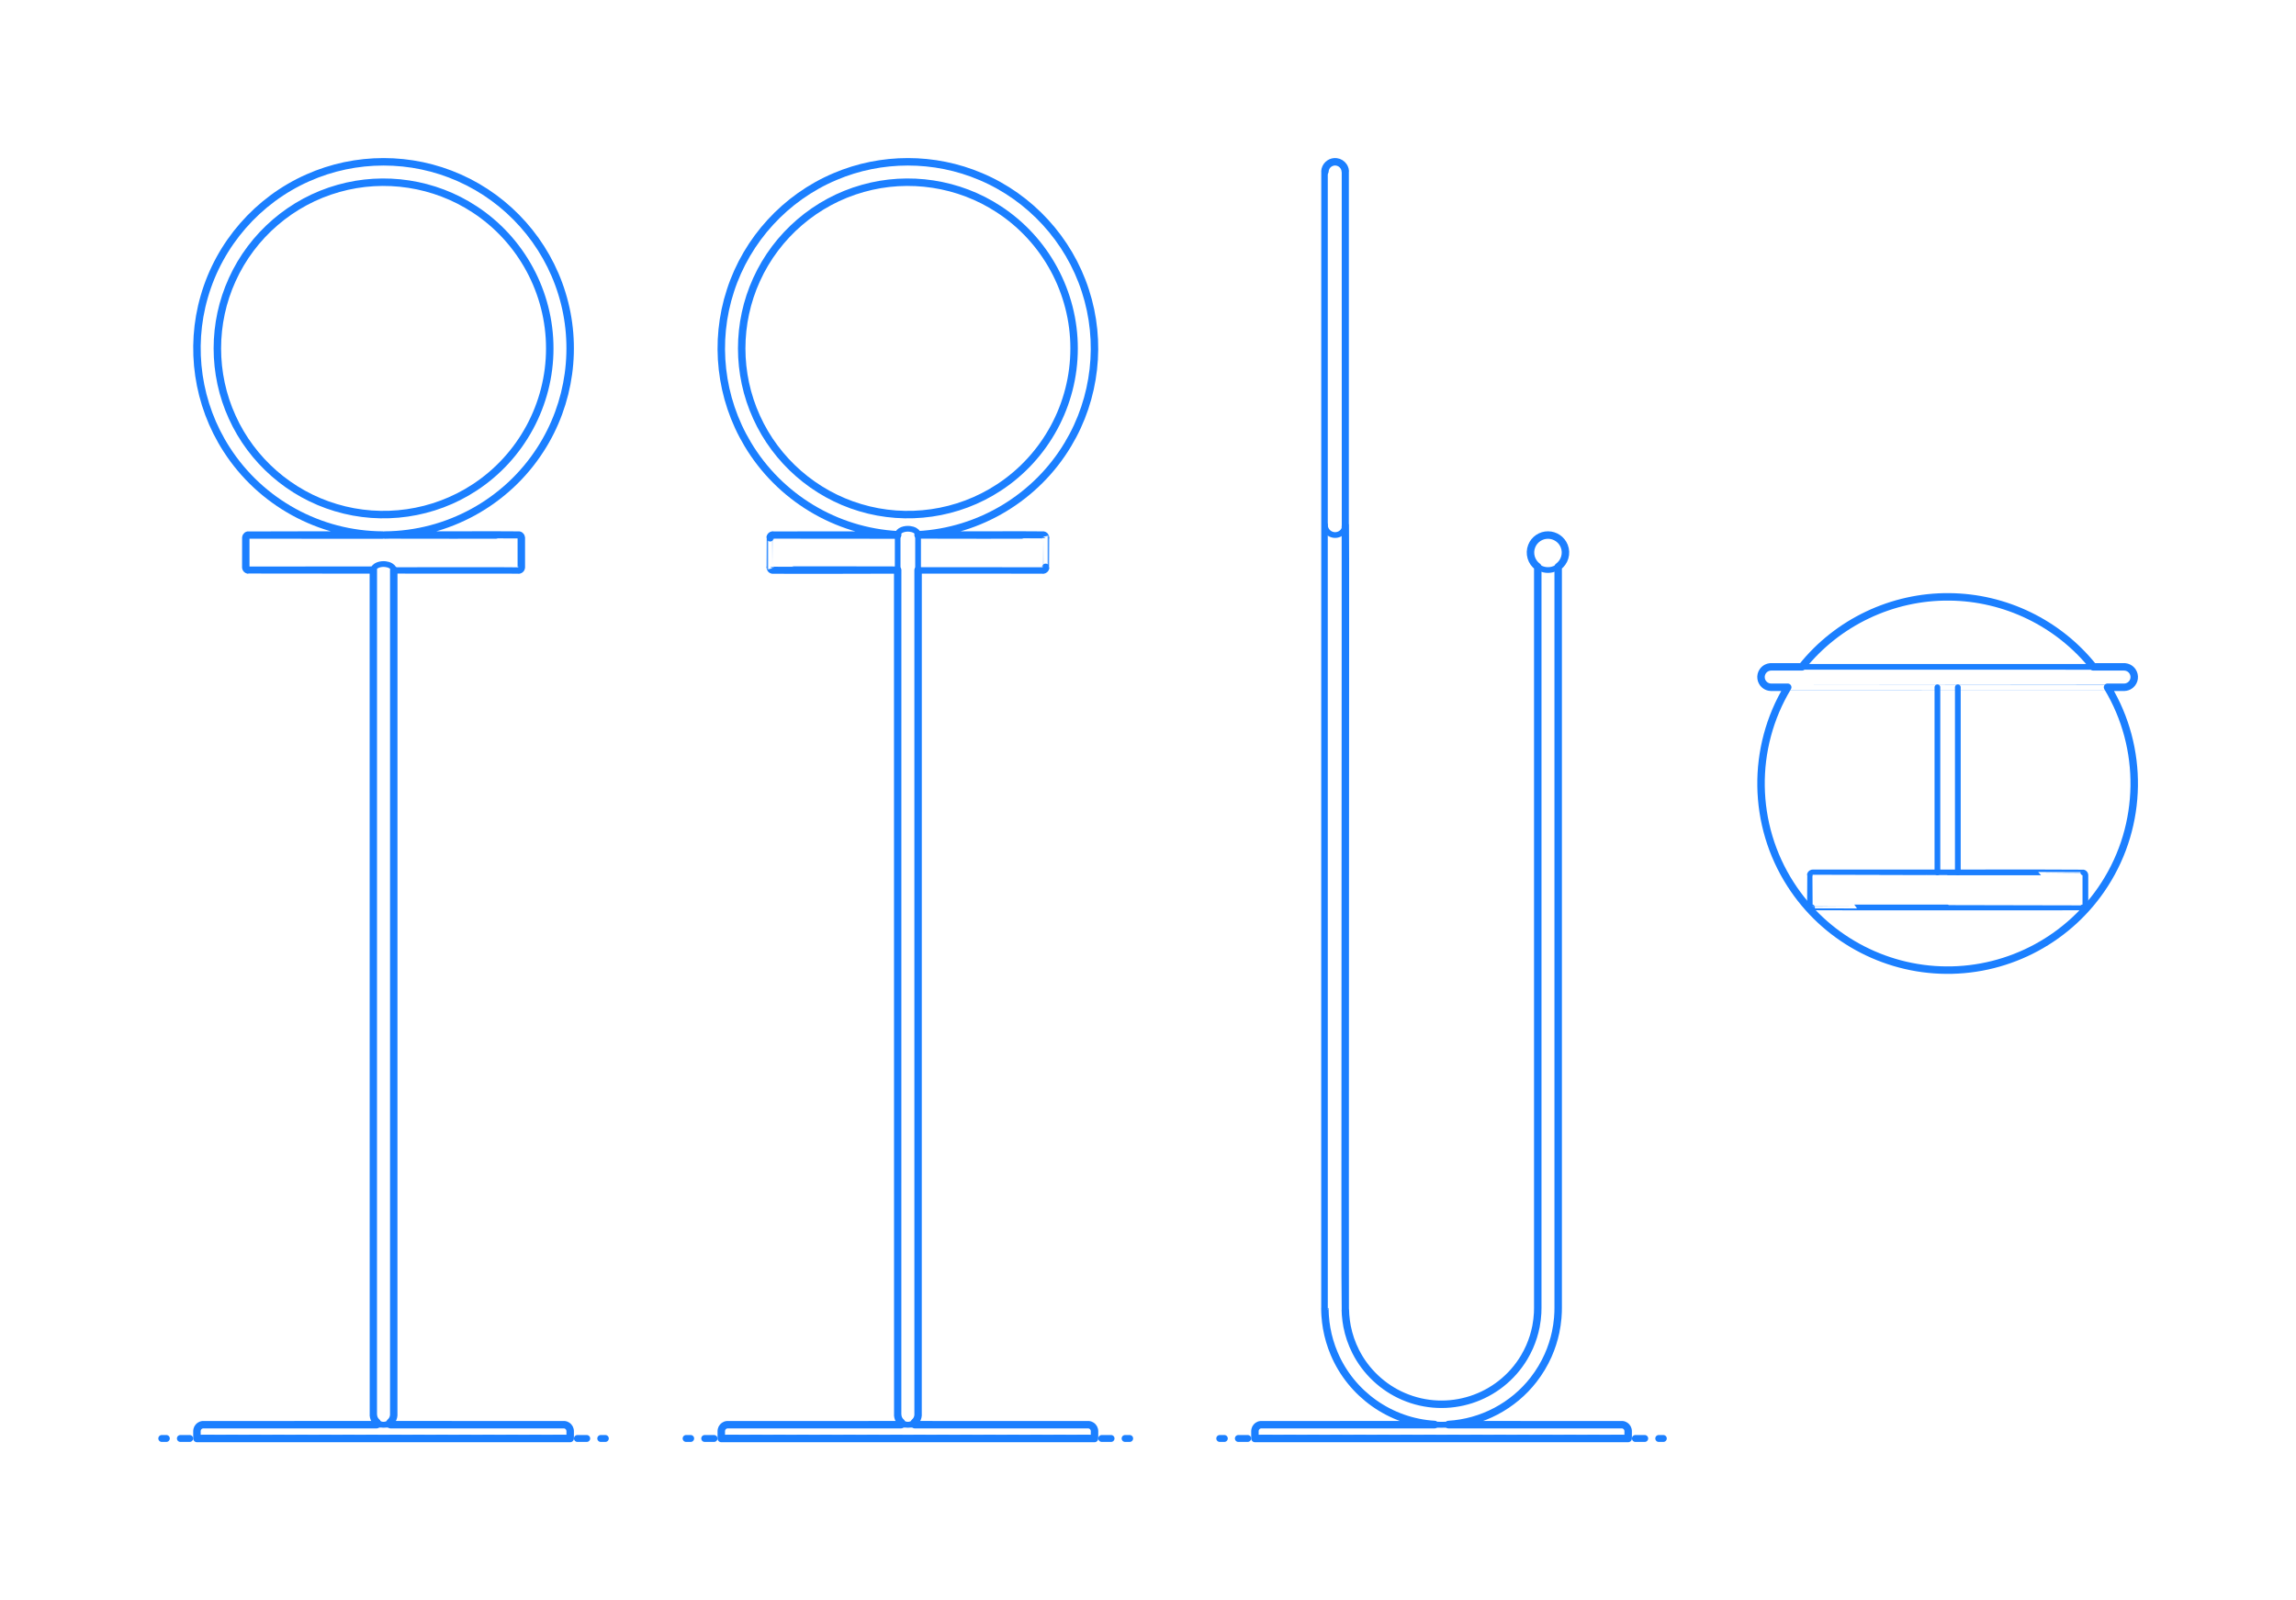 <?xml version="1.0" encoding="UTF-8"?>
<svg xmlns="http://www.w3.org/2000/svg" width="1000" height="697" version="1.1" viewBox="0 0 1000 697">
  <!-- Generator: Adobe Illustrator 29.8.1, SVG Export Plug-In . SVG Version: 2.1.1 Build 2)  -->
  <g id="_x32_D_x24_AG-DIAGRAM">
    <g id="POLYLINE">
      <g>
        <line x1="531.247" y1="626.452" x2="533.247" y2="626.452" fill="none" stroke="#1b7fff" stroke-linecap="round" stroke-linejoin="round" stroke-width="3"/>
        <line x1="539.35" y1="626.452" x2="719.396" y2="626.452" fill="none" stroke="#1b7fff" stroke-dasharray="4.069 6.103" stroke-linecap="round" stroke-linejoin="round" stroke-width="3"/>
        <line x1="722.447" y1="626.452" x2="724.447" y2="626.452" fill="none" stroke="#1b7fff" stroke-linecap="round" stroke-linejoin="round" stroke-width="3"/>
      </g>
    </g>
    <g id="POLYLINE1" data-name="POLYLINE">
      <g>
        <line x1="298.82" y1="626.452" x2="300.82" y2="626.452" fill="none" stroke="#1b7fff" stroke-linecap="round" stroke-linejoin="round" stroke-width="3"/>
        <line x1="306.923" y1="626.452" x2="486.969" y2="626.452" fill="none" stroke="#1b7fff" stroke-dasharray="4.069 6.103" stroke-linecap="round" stroke-linejoin="round" stroke-width="3"/>
        <line x1="490.021" y1="626.452" x2="492.021" y2="626.452" fill="none" stroke="#1b7fff" stroke-linecap="round" stroke-linejoin="round" stroke-width="3"/>
      </g>
    </g>
    <g id="POLYLINE2" data-name="POLYLINE">
      <g>
        <line x1="70.451" y1="626.452" x2="72.451" y2="626.452" fill="none" stroke="#1b7fff" stroke-linecap="round" stroke-linejoin="round" stroke-width="3"/>
        <line x1="78.554" y1="626.452" x2="258.6" y2="626.452" fill="none" stroke="#1b7fff" stroke-dasharray="4.069 6.103" stroke-linecap="round" stroke-linejoin="round" stroke-width="3"/>
        <line x1="261.651" y1="626.452" x2="263.651" y2="626.452" fill="none" stroke="#1b7fff" stroke-linecap="round" stroke-linejoin="round" stroke-width="3"/>
      </g>
    </g>
  </g>
  <g id="_x32_D_x24_AG-FURNITURE">
    <g id="POLYLINE3" data-name="POLYLINE">
      <path d="M929.549,294.857c0,.801-.221,1.602-.634,2.288-.402.671-.984,1.232-1.67,1.608-.652.359-1.396.55-2.141.55.013.005-153.763-.002-153.769-.001-.166-.004-.34-.017-.505-.04-.612-.084-1.208-.297-1.733-.622-.729-.449-1.323-1.115-1.686-1.891-.342-.725-.482-1.544-.399-2.341.088-.875.443-1.721,1.008-2.396.543-.653,1.277-1.144,2.088-1.396.413-.129.845-.198,1.277-.202.295.006,153.689-.013,153.967.007.275.015.553.057.82.123.576.142,1.124.402,1.599.758,1.107.821,1.788,2.178,1.779,3.557Z" fill="none" stroke="#1b7fff" stroke-linecap="round" stroke-linejoin="round" stroke-width="2.5"/>
    </g>
    <g id="POLYLINE4" data-name="POLYLINE">
      <path d="M907.069,395.187c.273,0,.545-.096.756-.268.201-.163.347-.392.409-.643.023-.094.035-.191.035-.288,0-.04.001-12.843,0-12.88-.003-.079-.013-.158-.031-.234-.099-.432-.449-.788-.88-.891.019-.144-117.801.03-117.888-.035-.097,0-.195.012-.289.035-.316.077-.597.289-.756.574-.065.116-.112.242-.136.373-.009.054-.017.11-.019.165-.023.047.014,12.842-.001,12.894.002.03,0,.064.004.094.02.261.129.515.305.709.172.191.407.325.659.374-.037.104,117.779-.028,117.833.023Z" fill="none" stroke="#1b7fff" stroke-linecap="round" stroke-linejoin="round" stroke-width="2.5"/>
    </g>
    <g id="POLYLINE5" data-name="POLYLINE">
      <path d="M778.627,299.302c-15.946,26.45-15.456,59.873,1.258,85.843,14.739,23.005,40.359,37.141,67.678,37.345,27.827.274,54.077-13.914,69.091-37.345,16.712-25.964,17.204-59.397,1.258-85.842" fill="none" stroke="#1b7fff" stroke-linecap="round" stroke-linejoin="round" stroke-width="2.5"/>
    </g>
    <g id="POLYLINE6" data-name="POLYLINE">
      <path d="M911.718,290.412c-15.174-19.01-38.422-30.302-62.743-30.477-24.818-.253-48.673,11.08-64.156,30.477" fill="none" stroke="#1b7fff" stroke-linecap="round" stroke-linejoin="round" stroke-width="2.5"/>
    </g>
    <g id="POLYLINE7" data-name="POLYLINE">
      <line x1="852.714" y1="299.302" x2="852.714" y2="379.947" fill="none" stroke="#1b7fff" stroke-linecap="round" stroke-linejoin="round" stroke-width="2.5"/>
    </g>
    <g id="POLYLINE8" data-name="POLYLINE">
      <line x1="843.824" y1="379.947" x2="843.824" y2="299.302" fill="none" stroke="#1b7fff" stroke-linecap="round" stroke-linejoin="round" stroke-width="2.5"/>
    </g>
    <g id="POLYLINE9" data-name="POLYLINE">
      <path d="M390.975,233.011s-54.371.002-54.376,0c-.061.001-.125.007-.185.018-.224.039-.437.144-.605.298-.184.168-.313.394-.363.638-.015.074-.024.151-.025.226-.004-.005.002,12.857,0,12.861-.001.332.143.661.389.884.168.154.381.259.605.298.189.102,54.353-.036,54.561.018" fill="none" stroke="#1b7fff" stroke-linecap="round" stroke-linejoin="round" stroke-width="2.5"/>
    </g>
    <g id="POLYLINE10" data-name="POLYLINE">
      <path d="M399.865,248.251s54.371-.002,54.376,0c.061-.001.125-.007.185-.018.224-.039.437-.144.605-.298.184-.168.313-.394.363-.638.015-.074.024-.151.025-.226.004.005-.002-12.857,0-12.861.001-.332-.143-.661-.389-.884-.168-.154-.381-.259-.605-.298-.189-.102-54.353.036-54.561-.018" fill="none" stroke="#1b7fff" stroke-linecap="round" stroke-linejoin="round" stroke-width="2.5"/>
    </g>
    <g id="POLYLINE11" data-name="POLYLINE">
      <path d="M399.865,232.89c26.865-1.438,51.503-16.307,65.293-39.408,12.049-20.055,14.826-44.708,7.54-66.941-7.216-22.255-23.988-40.536-45.542-49.638-20.148-8.587-43.324-8.588-63.472,0-21.553,9.101-38.326,27.382-45.542,49.638-7.286,22.233-4.509,46.886,7.54,66.941,13.79,23.1,38.428,37.971,65.293,39.408" fill="none" stroke="#1b7fff" stroke-linecap="round" stroke-linejoin="round" stroke-width="2.5"/>
    </g>
    <g id="POLYLINE12" data-name="POLYLINE">
      <path d="M390.975,232.89c0-.282.081-.565.219-.811.096-.174.22-.334.358-.478.385-.396.877-.68,1.388-.882,1.039-.404,2.183-.518,3.289-.401.812.091,1.625.309,2.334.722.471.274.909.661,1.145,1.16.079.171.132.355.15.543.008.562.017,383.025,0,383.512-.027.492-.138.982-.326,1.439-.387.949-1.115,1.755-2.021,2.235-.895.479-1.956.638-2.952.439-1.01-.198-1.944-.758-2.59-1.559-.477-.588-.801-1.298-.929-2.044-.203-.19.01-383.478-.065-383.875Z" fill="none" stroke="#1b7fff" stroke-linecap="round" stroke-linejoin="round" stroke-width="2.5"/>
    </g>
    <g id="POLYLINE13" data-name="POLYLINE">
      <path d="M577.047,228.566c.012,1.132-.024,341.173.012,342.211.027,1.121.091,2.326.193,3.44.195,2.153.534,4.342,1.003,6.452.901,4.057,2.313,8.029,4.175,11.744,6.977,13.984,20.246,24.082,35.582,27.079,20.972,4.153,42.396-5.355,53.388-23.691,3.322-5.529,5.581-11.713,6.602-18.082.243-1.519.428-3.12.53-4.656.042-.711.091-1.57.102-2.283.365-1.27-.237-322.658.013-323.959" fill="none" stroke="#1b7fff" stroke-linecap="round" stroke-linejoin="round" stroke-width="2.5"/>
    </g>
    <g id="POLYLINE14" data-name="POLYLINE">
      <path d="M585.937,228.566c.01.934-.02,341.157.01,342.014.02.761.058,1.605.119,2.361.127,1.604.352,3.245.663,4.824.728,3.691,1.963,7.302,3.649,10.665,4.548,9.137,12.541,16.459,22.041,20.19,19.055,7.546,40.812.175,51.359-17.395,1.967-3.276,3.491-6.843,4.497-10.529.161-.607.35-1.34.484-1.955.169-.774.342-1.65.466-2.434.251-1.569.42-3.199.49-4.786.01-.412.041-.991.039-1.404.185-.664-.128-322.661.003-323.296" fill="none" stroke="#1b7fff" stroke-linecap="round" stroke-linejoin="round" stroke-width="2.5"/>
    </g>
    <g id="POLYLINE15" data-name="POLYLINE">
      <path d="M581.492,70.451c.801,0,1.602.221,2.288.634.671.402,1.232.984,1.608,1.67.359.652.55,1.396.55,2.141.005-.013-.002,153.763-.001,153.769-.004.166-.017.34-.04.505-.084.612-.297,1.208-.622,1.733-.449.729-1.115,1.323-1.891,1.686-.725.342-1.544.482-2.341.399-.875-.088-1.721-.443-2.396-1.008-.653-.543-1.144-1.277-1.396-2.088-.129-.413-.198-.845-.202-1.277.006-.295-.013-153.689.007-153.967.015-.275.057-.553.123-.82.142-.576.402-1.124.758-1.599.821-1.107,2.178-1.788,3.557-1.779Z" fill="none" stroke="#1b7fff" stroke-linecap="round" stroke-linejoin="round" stroke-width="2.5"/>
    </g>
    <g id="POLYLINE16" data-name="POLYLINE">
      <path d="M681.822,240.631c.009-3.469-2.384-6.544-5.749-7.387-4.791-1.204-9.439,2.38-9.49,7.321-.034,4.996,4.645,8.67,9.49,7.453,3.366-.843,5.759-3.917,5.749-7.387Z" fill="none" stroke="#1b7fff" stroke-linecap="round" stroke-linejoin="round" stroke-width="2.5"/>
    </g>
    <g id="POLYLINE17" data-name="POLYLINE">
      <path d="M624.813,620.362c0,.022-.001.068-.001.091" fill="none" stroke="#1b7fff" stroke-linecap="round" stroke-linejoin="round" stroke-width="2.5"/>
    </g>
    <g id="POLYLINE18" data-name="POLYLINE">
      <path d="M630.882,620.452c0-.022,0-.068-.001-.091" fill="none" stroke="#1b7fff" stroke-linecap="round" stroke-linejoin="round" stroke-width="2.5"/>
    </g>
    <g id="POLYLINE19" data-name="POLYLINE">
      <path d="M709.127,623.252c.004-1.315-.935-2.475-2.224-2.74-.142-.029-.287-.049-.431-.056-.195-.011-156.954,0-157.154-.003-.256.004-.516.045-.761.119-.509.153-.973.456-1.318.86-.293.342-.503.758-.602,1.197-.026.124-.051.255-.06.382-.004.077-.012.164-.01.241,0,0,0,3.2,0,3.2h162.56v-3.2Z" fill="none" stroke="#1b7fff" stroke-linecap="round" stroke-linejoin="round" stroke-width="2.5"/>
    </g>
    <g id="POLYLINE20" data-name="POLYLINE">
      <path d="M392.568,619.416c-.12.331-.182.684-.182,1.036" fill="none" stroke="#1b7fff" stroke-linecap="round" stroke-linejoin="round" stroke-width="2.5"/>
    </g>
    <g id="POLYLINE21" data-name="POLYLINE">
      <path d="M398.455,620.452c0-.352-.062-.706-.182-1.036" fill="none" stroke="#1b7fff" stroke-linecap="round" stroke-linejoin="round" stroke-width="2.5"/>
    </g>
    <g id="POLYLINE22" data-name="POLYLINE">
      <path d="M476.701,623.252c.004-1.315-.935-2.475-2.224-2.74-.142-.029-.287-.049-.431-.056-.195-.011-156.954,0-157.154-.003-.256.004-.516.045-.761.119-.509.153-.973.456-1.318.86-.293.342-.503.758-.602,1.197-.026.124-.051.255-.06.382-.004.077-.012.164-.01.241,0,0,0,3.2,0,3.2h162.56v-3.2Z" fill="none" stroke="#1b7fff" stroke-linecap="round" stroke-linejoin="round" stroke-width="2.5"/>
    </g>
    <g id="POLYLINE23" data-name="POLYLINE">
      <path d="M467.811,151.731c.033-24.351-12.392-47.312-32.797-60.603-17.75-11.64-40.08-14.869-60.4-8.733-19.916,5.938-36.539,20.457-45.101,39.394-8.629,18.907-8.63,40.977,0,59.883,8.747,19.34,25.867,34.034,46.311,39.746,19.997,5.661,41.812,2.313,59.19-9.085,20.404-13.291,32.83-36.251,32.797-60.603Z" fill="none" stroke="#1b7fff" stroke-linecap="round" stroke-linejoin="round" stroke-width="2.5"/>
    </g>
    <g id="POLYLINE24" data-name="POLYLINE">
      <path d="M164.198,619.416c-.12.331-.182.684-.182,1.036" fill="none" stroke="#1b7fff" stroke-linecap="round" stroke-linejoin="round" stroke-width="2.5"/>
    </g>
    <g id="POLYLINE25" data-name="POLYLINE">
      <path d="M170.086,620.452c0-.352-.062-.706-.182-1.036" fill="none" stroke="#1b7fff" stroke-linecap="round" stroke-linejoin="round" stroke-width="2.5"/>
    </g>
    <g id="POLYLINE26" data-name="POLYLINE">
      <path d="M171.496,248.251c.211-.054,54.366.065,54.581-.022.122-.023.241-.066.35-.126.267-.145.475-.396.567-.686.031-.098.051-.202.056-.305,0,0,0-.021,0-.021,0,0,0-.021,0-.021,0,0,0-.021,0-.021-.005-.063.006-12.845-.002-12.902-.01-.186-.063-.37-.156-.532-.116-.204-.293-.373-.503-.478-.123-.062-.258-.103-.395-.119-.029-.043-117.675.013-117.745-.009-.422-.003-.837.236-1.043.606-.075.132-.125.279-.146.429-.006.054-.013.111-.011.165,0,.021,0,12.842,0,12.861.002.117.021.235.057.346.092.29.299.541.567.686.109.059.227.102.349.126.068.013.137.02.206.021-.001.003,54.37-.002,54.376,0" fill="none" stroke="#1b7fff" stroke-linecap="round" stroke-linejoin="round" stroke-width="2.5"/>
    </g>
    <g id="POLYLINE27" data-name="POLYLINE">
      <path d="M162.606,248.251c0-.282.081-.565.219-.811.096-.174.22-.334.358-.478.385-.396.877-.68,1.388-.882,1.039-.404,2.183-.518,3.289-.401.812.091,1.625.309,2.334.722.471.274.909.661,1.145,1.16.079.171.132.355.15.543.009.546.017,367.678,0,368.151-.028.511-.147,1.019-.347,1.49-.399.944-1.137,1.742-2.049,2.21-.9.467-1.962.613-2.954.402-1.009-.21-1.937-.783-2.575-1.593-.458-.579-.768-1.272-.893-2-.213.131.017-368.348-.065-368.513Z" fill="none" stroke="#1b7fff" stroke-linecap="round" stroke-linejoin="round" stroke-width="2.5"/>
    </g>
    <g id="POLYLINE28" data-name="POLYLINE">
      <path d="M248.331,623.252c.004-1.315-.935-2.475-2.224-2.74-.142-.029-.287-.049-.431-.056-.195-.011-156.954,0-157.154-.003-.256.004-.516.045-.761.119-.509.153-.973.456-1.318.86-.293.342-.503.758-.602,1.197-.026.124-.051.255-.06.382-.004.077-.012.164-.01.241,0,0,0,3.2,0,3.2h162.56v-3.2Z" fill="none" stroke="#1b7fff" stroke-linecap="round" stroke-linejoin="round" stroke-width="2.5"/>
    </g>
    <g id="POLYLINE29" data-name="POLYLINE">
      <path d="M248.331,151.731c.034-27.349-13.91-53.115-36.824-68.045-19.937-13.071-44.995-16.694-67.818-9.805-22.368,6.672-41.021,22.964-50.64,44.232-9.689,21.235-9.69,46.002,0,67.237,9.826,21.72,29.038,38.21,51.999,44.627,22.459,6.356,46.94,2.599,66.459-10.2,22.914-14.93,36.859-40.696,36.824-68.045Z" fill="none" stroke="#1b7fff" stroke-linecap="round" stroke-linejoin="round" stroke-width="2.5"/>
    </g>
    <g id="POLYLINE30" data-name="POLYLINE">
      <path d="M239.441,151.731c.033-24.351-12.392-47.312-32.797-60.603-17.75-11.64-40.08-14.869-60.4-8.733-19.916,5.938-36.539,20.457-45.101,39.394-8.629,18.907-8.63,40.977,0,59.883,8.747,19.34,25.867,34.034,46.311,39.746,19.997,5.661,41.812,2.313,59.19-9.085,20.404-13.291,32.83-36.251,32.797-60.603Z" fill="none" stroke="#1b7fff" stroke-linecap="round" stroke-linejoin="round" stroke-width="2.5"/>
    </g>
  </g>
  <g id="_x32_D_x24_AG-OUTLINE">
    <g id="POLYLINE31" data-name="POLYLINE">
      <path d="M239.441,151.731c.033,24.351-12.392,47.312-32.797,60.603-17.75,11.64-40.08,14.869-60.4,8.733-19.916-5.938-36.539-20.457-45.101-39.394-8.629-18.907-8.63-40.977,0-59.883,8.747-19.34,25.867-34.034,46.311-39.746,19.997-5.661,41.812-2.313,59.19,9.085,20.404,13.291,32.83,36.251,32.797,60.603Z" fill="none" stroke="#1b7fff" stroke-linecap="round" stroke-linejoin="round" stroke-width="3.25"/>
    </g>
    <g id="POLYLINE32" data-name="POLYLINE">
      <path d="M166.602,233.011c-.186.014-58.366-.027-58.536.015-.205.032-.401.118-.563.247-.255.202-.421.511-.447.835-.019.118.004,12.825-.004,12.943,0,.068.006.139.018.206.039.224.144.437.298.605.168.183.394.313.638.363.06.012.123.021.185.024.086.033,54.334-.02,54.417.002.006.052-.011,367.904.006,367.984.014.278.056.56.121.829.222.913.743,1.751,1.465,2.353-.12.331-.182.684-.182,1.036-.242.01-75.464-.02-75.686.01-.273.024-.544.088-.797.189-.404.161-.77.418-1.058.744-.321.361-.545.808-.644,1.281-.033.156-.053.32-.058.479,0,.023-.002.073-.002.097,0,0,0,3.2,0,3.2h162.56v-3.2c0-.025,0-.072-.002-.097-.006-.159-.025-.323-.058-.479-.102-.489-.339-.949-.677-1.317-.283-.309-.637-.553-1.026-.708-.254-.101-.525-.166-.797-.189-.245-.037-75.427.005-75.687-.01,0-.352-.062-.706-.182-1.036.722-.602,1.243-1.439,1.465-2.353.06-.244.1-.501.117-.752.031-.233,0-367.789.01-368.061,0,.003,54.371-.002,54.376,0,.075-.001.152-.01.226-.025.243-.051.47-.18.638-.363.154-.168.259-.381.298-.605.012-.067.018-.138.018-.206,0,0,0-12.84,0-12.84,0-.033-.002-.071-.004-.103-.027-.324-.192-.633-.447-.835-.162-.129-.358-.216-.563-.247-.185-.089-58.339.033-58.536-.015,27.378-.117,53.089-14.233,67.885-37.269,12.954-20.043,16.406-45.154,9.341-67.949-6.849-22.346-23.297-40.882-44.67-50.339-20.883-9.322-45.127-9.322-66.01,0-21.824,9.656-38.482,28.76-45.076,51.696-6.528,22.442-2.94,46.962,9.746,66.592,14.796,23.036,40.507,37.152,67.885,37.269Z" fill="none" stroke="#1b7fff" stroke-linecap="round" stroke-linejoin="round" stroke-width="3.25"/>
    </g>
    <g id="POLYLINE33" data-name="POLYLINE">
      <path d="M467.811,151.731c.033,24.351-12.392,47.312-32.797,60.603-17.75,11.64-40.08,14.869-60.4,8.733-19.916-5.938-36.539-20.457-45.101-39.394-8.629-18.907-8.63-40.977,0-59.883,8.747-19.34,25.867-34.034,46.311-39.746,19.997-5.661,41.812-2.313,59.19,9.085,20.404,13.291,32.83,36.251,32.797,60.603Z" fill="none" stroke="#1b7fff" stroke-linecap="round" stroke-linejoin="round" stroke-width="3.25"/>
    </g>
    <g id="POLYLINE34" data-name="POLYLINE">
      <path d="M399.865,232.89c26.865-1.438,51.503-16.307,65.293-39.408,12.049-20.055,14.826-44.708,7.54-66.941-7.216-22.255-23.988-40.536-45.542-49.638-20.148-8.587-43.324-8.588-63.472,0-21.553,9.101-38.326,27.382-45.542,49.638-7.286,22.233-4.509,46.886,7.54,66.941,13.79,23.1,38.428,37.971,65.293,39.408v.122s-54.371.002-54.376,0c-.061.001-.125.007-.185.018-.224.039-.437.144-.605.298-.184.168-.313.394-.363.638-.015.074-.024.151-.025.226-.004-.005.002,12.857,0,12.861-.001.332.143.661.389.884.168.154.381.259.605.298.189.102,54.353-.036,54.561.018.006.052-.011,367.904.006,367.984.014.278.056.56.121.829.222.913.743,1.751,1.465,2.353-.12.331-.182.684-.182,1.036-.242.01-75.464-.02-75.686.01-.273.024-.544.088-.797.189-.404.161-.77.418-1.058.744-.321.361-.545.808-.644,1.281-.033.156-.053.32-.058.479,0,.023-.002.073-.002.097,0,0,0,3.2,0,3.2h162.56v-3.2c0-.025,0-.072-.002-.097-.006-.159-.025-.323-.058-.479-.102-.489-.339-.949-.677-1.317-.283-.309-.637-.553-1.026-.708-.254-.101-.525-.166-.797-.189-.245-.037-75.427.005-75.687-.01,0-.352-.062-.706-.182-1.036.722-.602,1.243-1.439,1.465-2.353.06-.244.1-.501.117-.752.031-.233,0-367.789.01-368.061,0,.003,54.371-.002,54.376,0,.061-.001.125-.007.185-.018.224-.039.437-.144.605-.298.184-.168.313-.394.363-.638.015-.074.024-.151.025-.226.004.005-.002-12.857,0-12.861.001-.332-.143-.661-.389-.884-.168-.154-.381-.259-.605-.298-.189-.102-54.353.036-54.561-.018v-.122Z" fill="none" stroke="#1b7fff" stroke-linecap="round" stroke-linejoin="round" stroke-width="3.25"/>
    </g>
    <g id="POLYLINE35" data-name="POLYLINE">
      <path d="M911.718,290.412c-15.174-19.01-38.422-30.302-62.743-30.477-24.818-.253-48.673,11.08-64.156,30.477h-13.386c-.15,0-.313.008-.462.024-.51.053-1.015.197-1.476.421-.694.336-1.299.857-1.733,1.495-1.273,1.856-.939,4.406.769,5.872.583.504,1.302.853,2.059.998.225.043.461.07.689.078.037,0,.117.004.154.003,0,0,7.193,0,7.193,0-15.946,26.45-15.456,59.873,1.258,85.843,14.739,23.005,40.359,37.141,67.678,37.345,27.827.274,54.077-13.914,69.091-37.345,16.712-25.964,17.204-59.397,1.258-85.842h7.193c.039-.002.115,0,.154-.003.229-.008.465-.035.689-.078.757-.146,1.476-.494,2.059-.998,1.708-1.466,2.042-4.016.769-5.872-.434-.637-1.039-1.159-1.733-1.495-.462-.224-.966-.368-1.476-.421-.149-.015-.312-.024-.462-.024,0,0-13.386,0-13.386,0Z" fill="none" stroke="#1b7fff" stroke-linecap="round" stroke-linejoin="round" stroke-width="3.25"/>
    </g>
    <g id="POLYLINE36" data-name="POLYLINE">
      <path d="M585.936,228.665c-.01-.028.015-153.93-.005-153.999-.016-.305-.065-.619-.144-.914-.125-.47-.331-.925-.602-1.329-.698-1.051-1.863-1.777-3.116-1.934-2.229-.295-4.355,1.147-4.891,3.338-.067.275-.11.556-.125.838-.027.007.007,494.904-.006,494.988,0,0,.008.883.008.883l.023.882s.038.881.038.881l.054.881c.12,1.697.345,3.572.642,5.252.657,3.742,1.756,7.478,3.235,10.979,7.461,17.735,24.517,29.825,43.767,30.952v.091c-.244.01-75.466-.02-75.687.01-.273.024-.544.088-.797.189-.404.161-.77.418-1.058.744-.321.361-.545.808-.644,1.281-.033.156-.053.32-.058.479,0,.023-.002.073-.002.097,0,0,0,3.2,0,3.2h162.56v-3.2c0-.025,0-.072-.002-.097-.006-.159-.025-.323-.058-.479-.102-.489-.339-.949-.677-1.317-.283-.309-.637-.553-1.026-.708-.254-.101-.525-.166-.797-.189-.245-.037-75.427.005-75.687-.01v-.091c14.511-.836,28.21-8.061,37.097-19.563,2.513-3.238,4.659-6.831,6.318-10.579,1.419-3.207,2.525-6.626,3.25-10.056.417-1.975.733-4.094.908-6.105.064-.778.136-1.86.161-2.642.007-.427.036-1.334.031-1.764,0,0,0-322.832,0-322.832,2.828-2.02,3.928-5.765,2.64-8.993-1.121-2.865-3.943-4.802-7.019-4.816-3.127-.039-6.012,1.904-7.152,4.816-1.287,3.228-.188,6.973,2.64,8.993v322.832c-.009.653-.017,1.531-.057,2.181-.101,1.91-.341,3.895-.705,5.772-.596,3.078-1.554,6.137-2.822,9.005-.675,1.523-1.484,3.09-2.338,4.52-10.776,18.056-33.314,25.334-52.613,16.994-8.919-3.827-16.405-10.872-20.767-19.542-1.746-3.449-3.024-7.18-3.757-10.976-.314-1.634-.546-3.385-.661-5.046-.036-.642-.089-1.535-.095-2.18-.238-.922.158-340.806-.007-341.715Z" fill="none" stroke="#1b7fff" stroke-linecap="round" stroke-linejoin="round" stroke-width="3.25"/>
    </g>
  </g>
</svg>